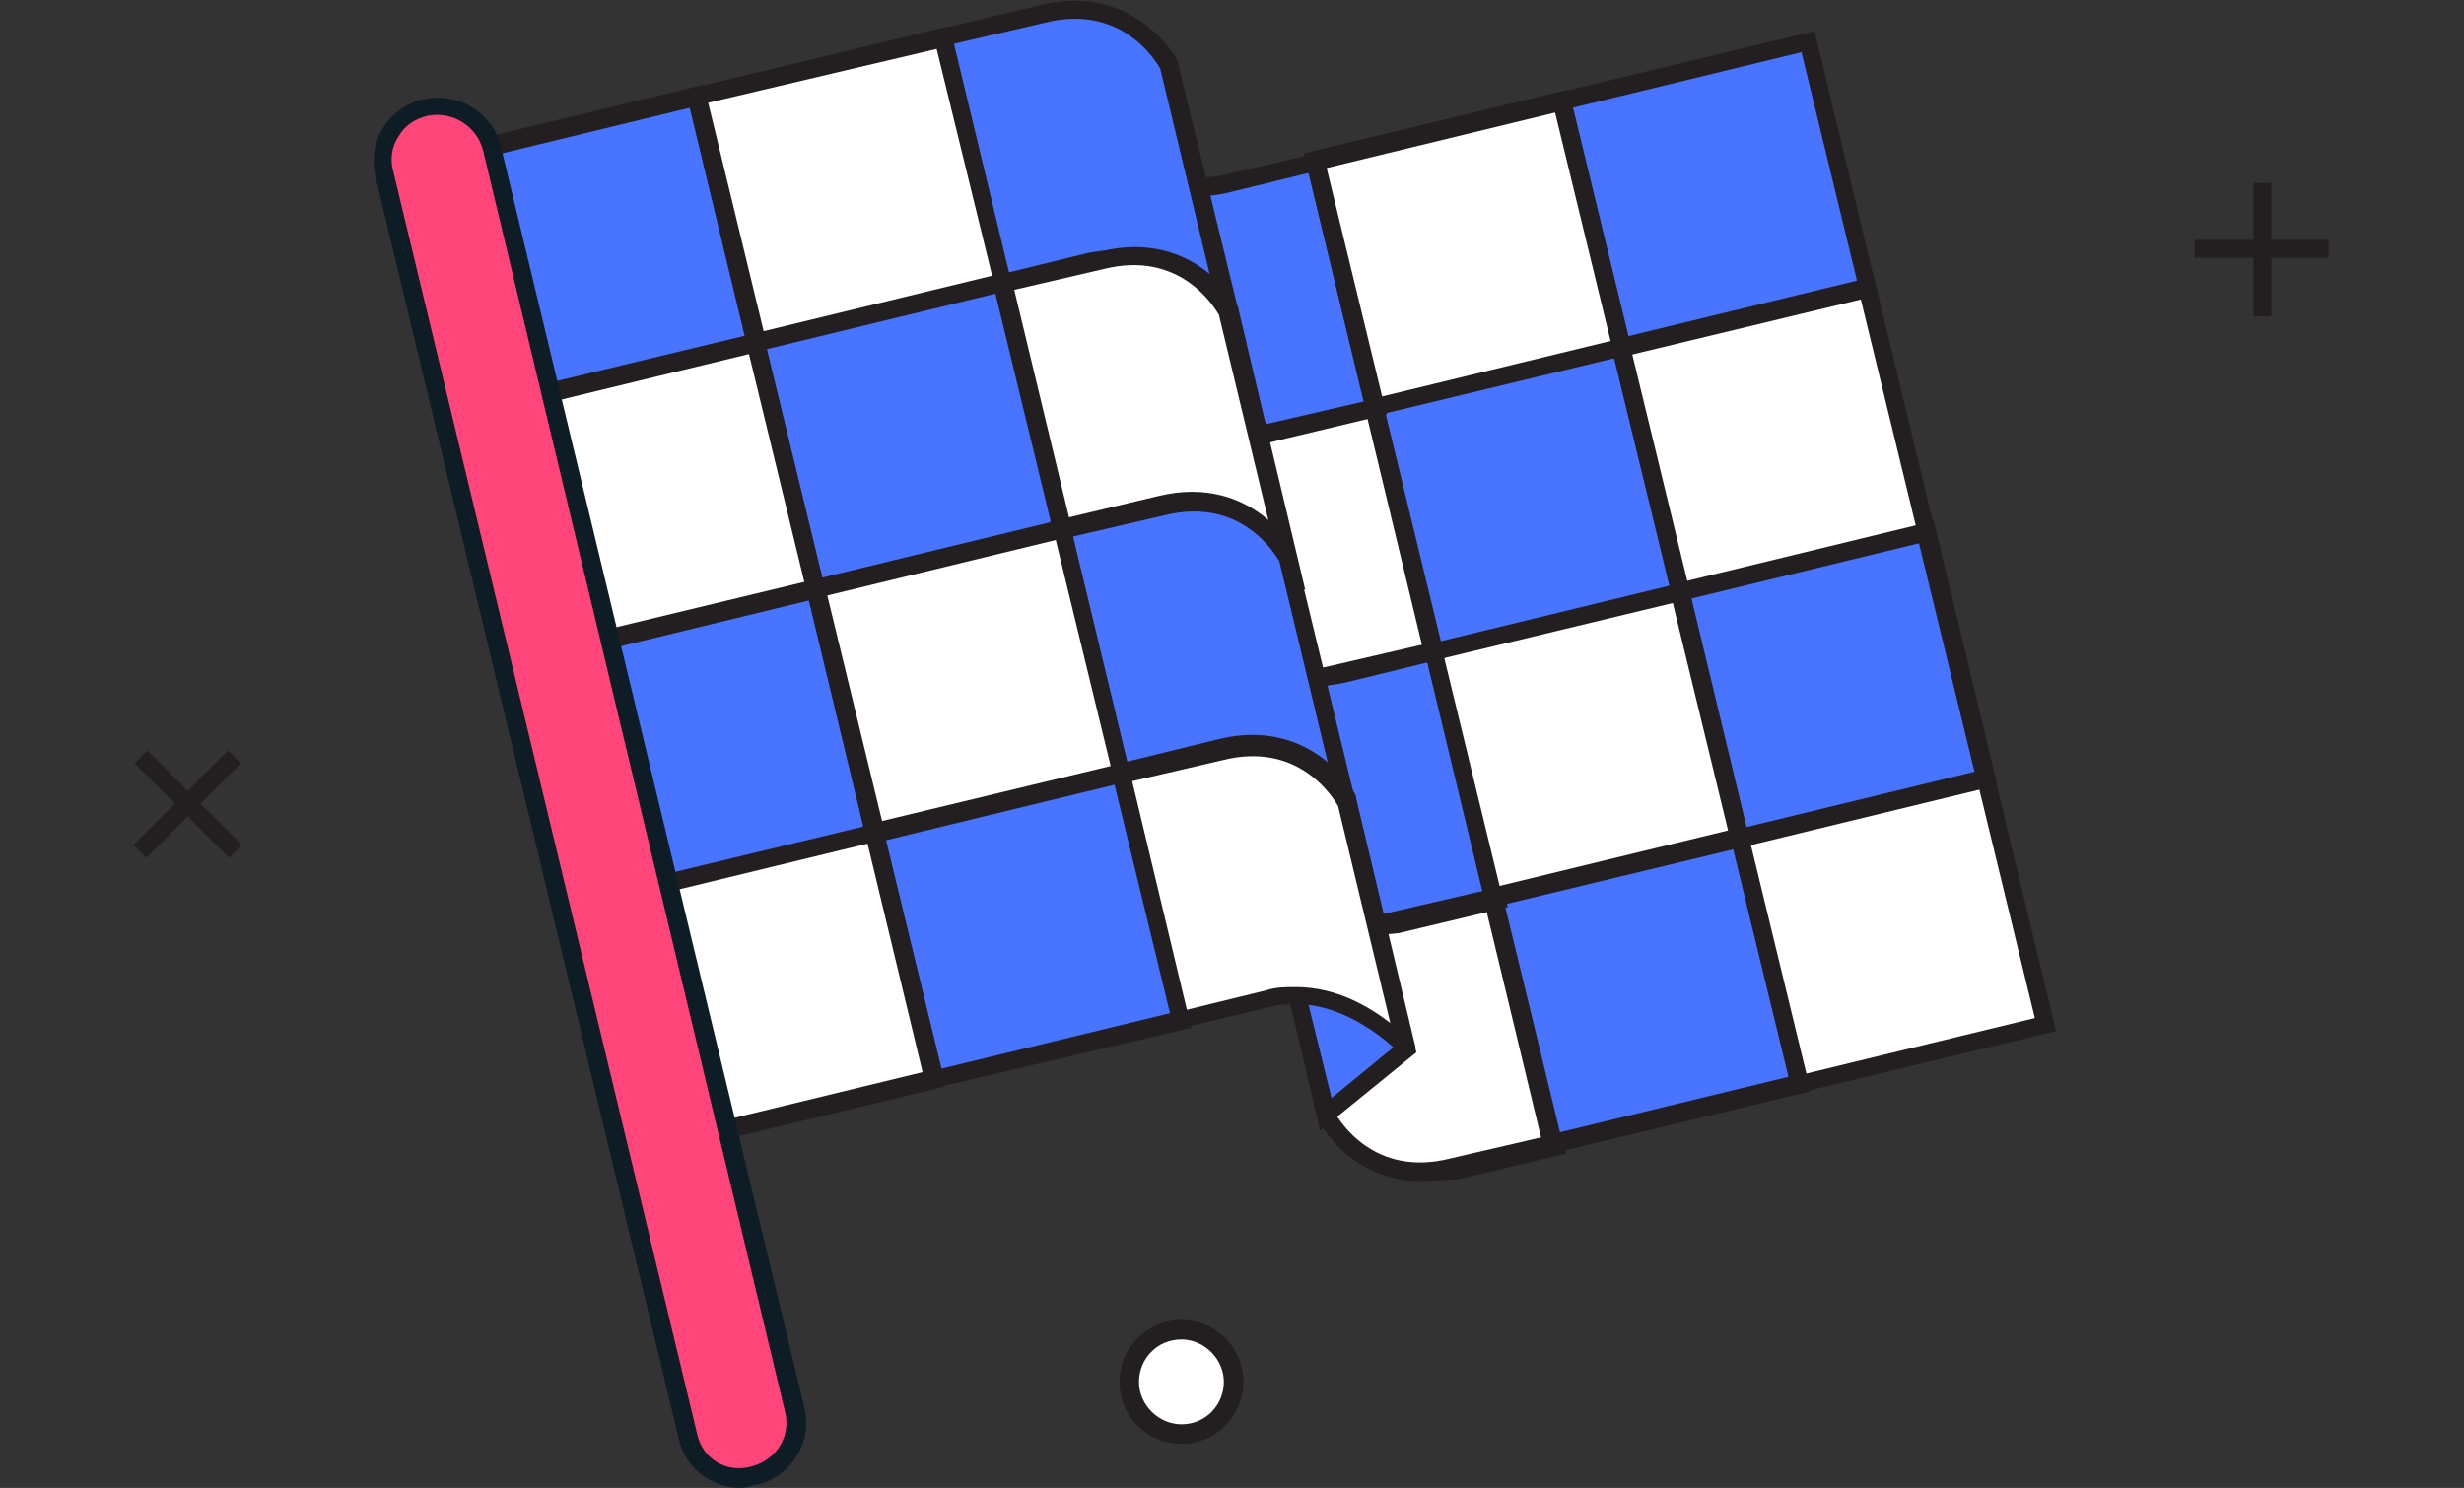 <?xml version="1.0" encoding="utf-8"?>
<!-- Generator: Adobe Illustrator 26.2.1, SVG Export Plug-In . SVG Version: 6.00 Build 0)  -->
<svg version="1.1" id="Layer_1" xmlns="http://www.w3.org/2000/svg" xmlns:xlink="http://www.w3.org/1999/xlink" x="0px" y="0px"
	 viewBox="0 0 151 91.2" style="enable-background:new 0 0 151 91.2;" xml:space="preserve">
<rect x="0" y="0" width="151" height="91.2" fill="#333333" stroke="none"/>
<g>
	<g>
		<g>
			<line style="fill:#FFFFFF;" x1="138.7" y1="11.2" x2="138.7" y2="19.4"/>
			<rect x="138.1" y="11.2" style="fill:#231F20;" width="1.1" height="8.2"/>
		</g>
		<g>
			<line style="fill:#FFFFFF;" x1="142.8" y1="15.3" x2="134.5" y2="15.3"/>
			<rect x="134.5" y="14.7" style="fill:#231F20;" width="8.2" height="1.1"/>
		</g>
	</g>
	<g>
		<g>
			<line style="fill:#FFFFFF;" x1="14.5" y1="46.4" x2="8.6" y2="52.2"/>
			
				<rect x="7.4" y="48.7" transform="matrix(0.707 -0.707 0.707 0.707 -31.484 22.601)" style="fill:#231F20;" width="8.2" height="1.1"/>
		</g>
		<g>
			<line style="fill:#FFFFFF;" x1="14.5" y1="52.2" x2="8.6" y2="46.4"/>
			
				<rect x="11" y="45.2" transform="matrix(0.707 -0.707 0.707 0.707 -31.484 22.601)" style="fill:#231F20;" width="1.1" height="8.2"/>
		</g>
	</g>
	<g>
		<circle style="fill:#FFFFFF;" cx="72.4" cy="84.7" r="3.2"/>
		<path style="fill:#231F20;" d="M72.4,88.5c-2.1,0-3.8-1.7-3.8-3.8s1.7-3.8,3.8-3.8c2.1,0,3.8,1.7,3.8,3.8S74.5,88.5,72.4,88.5z
			 M72.4,82.1c-1.5,0-2.6,1.2-2.6,2.6s1.2,2.6,2.6,2.6c1.5,0,2.6-1.2,2.6-2.6S73.8,82.1,72.4,82.1z"/>
	</g>
	<g>
		<g>
			
				<rect x="108.2" y="49.3" transform="matrix(-0.972 0.234 -0.234 -0.972 242.029 85.498)" style="fill:#FFFFFF;" width="15.5" height="15.5"/>
			<path style="fill:#231F20;" d="M109.8,67.1l-3.9-16.2l16.2-3.9l3.9,16.2L109.8,67.1z M107.3,51.8l3.4,14l14-3.4l-3.4-14
				L107.3,51.8z"/>
		</g>
		<g>
			<path style="fill:#FFFFFF;" d="M77.6,53.3c0,0,3.8,4.1,8.4,3c4.4-1.1,5.4-1.3,5.4-1.3l3.6,15.1c0,0-1.3,0.3-6.1,1.5
				c-5.4,1.3-7.7-3.2-7.7-3.2L77.6,53.3z"/>
			<path style="fill:#231F20;" d="M87.1,72.4c-4.4,0-6.3-3.7-6.3-3.7l0-0.1l-4.1-17.2l1.5,1.6c0,0,3.6,3.9,7.9,2.9l6-1.4l3.9,16.2
				l-6.7,1.6C88.4,72.3,87.7,72.4,87.1,72.4z M81.8,68.2c0.3,0.5,2.4,4,7.1,2.8l5.6-1.3l-3.4-14l-4.9,1.2c-3.2,0.8-6-0.8-7.6-2
				L81.8,68.2z"/>
		</g>
		<g>
			
				<rect x="93.1" y="53" transform="matrix(-0.972 0.234 -0.234 -0.972 213.09 96.192)" style="fill:#4874FF;" width="15.5" height="15.5"/>
			<path style="fill:#231F20;" d="M94.7,70.8l-3.9-16.2l16.2-3.9l3.9,16.2L94.7,70.8z M92.2,55.4l3.4,14l14-3.4l-3.4-14L92.2,55.4z"
				/>
		</g>
		<g>
			
				<rect x="104.5" y="34.2" transform="matrix(-0.972 0.234 -0.234 -0.972 231.335 56.559)" style="fill:#4874FF;" width="15.5" height="15.5"/>
			<path style="fill:#231F20;" d="M106.2,52l-3.9-16.2l16.2-3.9l3.9,16.2L106.2,52z M103.6,36.7l3.4,14l14-3.4l-3.4-14L103.6,36.7z"
				/>
		</g>
		<g>
			<path style="fill:#4874FF;" d="M74,38.2c0,0,3.8,4.1,8.4,3c4.4-1.1,5.4-1.3,5.4-1.3l3.6,15.1c0,0-1.3,0.3-6.1,1.5
				c-5.4,1.3-7.7-3.2-7.7-3.2L74,38.2z"/>
			<path style="fill:#231F20;" d="M83.5,57.3c-4.4,0-6.3-3.7-6.3-3.7l0-0.1l-4.1-17.2l1.5,1.6c0,0,3.6,3.9,7.9,2.9l6-1.4l3.9,16.2
				l-6.7,1.6C84.8,57.3,84.1,57.3,83.5,57.3z M78.2,53.1c0.3,0.5,2.4,4,7.1,2.8l5.6-1.3l-3.4-14l-4.9,1.2c-3.2,0.8-6-0.8-7.6-2
				L78.2,53.1z"/>
		</g>
		<g>
			
				<rect x="89.4" y="37.9" transform="matrix(-0.972 0.234 -0.234 -0.972 202.396 67.253)" style="fill:#FFFFFF;" width="15.5" height="15.5"/>
			<path style="fill:#231F20;" d="M91.1,55.7l-3.9-16.2l16.2-3.9l3.9,16.2L91.1,55.7z M88.5,40.3l3.4,14l14-3.4l-3.4-14L88.5,40.3z"
				/>
		</g>
		<g>
			
				<rect x="100.9" y="19.1" transform="matrix(-0.972 0.234 -0.234 -0.972 220.641 27.62)" style="fill:#FFFFFF;" width="15.5" height="15.5"/>
			<path style="fill:#231F20;" d="M102.5,36.9l-3.9-16.2l16.2-3.9l3.9,16.2L102.5,36.9z M100,21.6l3.4,14l14-3.4l-3.4-14L100,21.6z"
				/>
		</g>
		<g>
			<path style="fill:#FFFFFF;" d="M70.3,23.1c0,0,3.8,4.1,8.4,3c4.4-1.1,5.4-1.3,5.4-1.3l3.6,15.1c0,0-1.3,0.3-6.1,1.5
				c-5.4,1.3-7.7-3.2-7.7-3.2L70.3,23.1z"/>
			<path style="fill:#231F20;" d="M79.8,42.2c-4.4,0-6.3-3.7-6.3-3.7l0-0.1L69.3,21l1.5,1.6c0,0,3.6,3.9,7.9,2.9l6-1.4l3.9,16.2
				l-6.7,1.6C81.1,42.1,80.5,42.2,79.8,42.2z M74.5,38c0.3,0.5,2.4,4,7.1,2.8l5.6-1.3l-3.4-14l-4.9,1.2c-3.2,0.8-6-0.8-7.6-2
				L74.5,38z"/>
		</g>
		<g>
			
				<rect x="85.8" y="22.8" transform="matrix(-0.972 0.234 -0.234 -0.972 191.757 38.462)" style="fill:#4874FF;" width="15.5" height="15.5"/>
			<path style="fill:#231F20;" d="M87.4,40.6l-3.9-16.2l16.2-3.9l3.9,16.2L87.4,40.6z M84.9,25.3l3.4,14l14-3.4l-3.4-14L84.9,25.3z"
				/>
		</g>
		<g>
			
				<rect x="97.3" y="4.2" transform="matrix(-0.972 0.234 -0.234 -0.972 210.056 -1.023)" style="fill:#4874FF;" width="15.5" height="15.5"/>
			<path style="fill:#231F20;" d="M98.9,22L95,5.8l16.2-3.9l3.9,16.2L98.9,22z M96.4,6.6l3.4,14l14-3.4l-3.4-14L96.4,6.6z"/>
		</g>
		<g>
			<path style="fill:#4874FF;" d="M66.8,8.2c0,0,3.8,4.1,8.4,3c4.4-1.1,5.4-1.3,5.4-1.3L84.3,25c0,0-1.3,0.3-6.1,1.5
				c-5.4,1.3-7.7-3.2-7.7-3.2L66.8,8.2z"/>
			<path style="fill:#231F20;" d="M76.2,27.3c-4.4,0-6.3-3.7-6.3-3.7l0-0.1L65.7,6.2l1.5,1.6c0,0,3.6,3.9,7.9,2.9l6-1.4L85,25.4
				L78.3,27C77.6,27.2,76.9,27.3,76.2,27.3z M70.9,23.1c0.3,0.5,2.4,4,7.1,2.8l5.6-1.3l-3.4-14l-4.9,1.2c-3.2,0.8-6-0.8-7.6-2
				L70.9,23.1z"/>
		</g>
		<g>
			<path style="fill:#4874FF;" d="M81.2,68.3l4.9-4c0,0-1.7-6-7-4.7C79.8,62.4,81.2,68.3,81.2,68.3z"/>
			<path style="fill:#231F20;" d="M80.9,69.3l-2.4-10.2L79,59c4.6-1.1,7.1,2.9,7.7,5.1l0.1,0.4L80.9,69.3z M79.8,60l1.8,7.3l3.9-3.2
				C85.1,62.9,83.5,59.5,79.8,60z"/>
		</g>
		<g>
			
				<rect x="82.2" y="7.8" transform="matrix(-0.972 0.234 -0.234 -0.972 181.118 9.671)" style="fill:#FFFFFF;" width="15.5" height="15.5"/>
			<path style="fill:#231F20;" d="M83.8,25.6L79.9,9.4l16.2-3.9l3.9,16.2L83.8,25.6z M81.3,10.3l3.4,14l14-3.4l-3.4-14L81.3,10.3z"
				/>
		</g>
		<g>
			
				<rect x="29.2" y="7.5" transform="matrix(0.972 -0.234 0.234 0.972 -2.546 9.068)" style="fill:#4874FF;" width="15.5" height="15.5"/>
			<path style="fill:#231F20;" d="M30.8,25.3L26.9,9.1l16.2-3.9L47,21.4L30.8,25.3z M28.3,10l3.4,14l14-3.4l-3.4-14L28.3,10z"/>
		</g>
		<g>
			<path style="fill:#4874FF;" d="M75.3,19.1c0,0-3.8-4.1-8.4-3c-4.4,1.1-5.4,1.3-5.4,1.3L57.8,2.3c0,0,1.3-0.3,6.1-1.5
				C69.4-0.5,71.7,4,71.7,4L75.3,19.1z"/>
			<path style="fill:#231F20;" d="M76.4,21.1l-1.5-1.6c0,0-3.6-3.9-7.9-2.9l-6,1.4L57.1,1.9l6.7-1.6c5.8-1.4,8.4,3.4,8.4,3.5l0,0.1
				L76.4,21.1z M68.5,15.3c2.5,0,4.5,1.2,5.8,2.2L71.1,4.2c-0.3-0.5-2.4-4-7.1-2.8l-5.6,1.3l3.4,14l4.9-1.2
				C67.3,15.4,67.9,15.3,68.5,15.3z"/>
		</g>
		<g>
			
				<rect x="44.3" y="3.9" transform="matrix(0.972 -0.234 0.234 0.972 -1.278 12.499)" style="fill:#FFFFFF;" width="15.5" height="15.5"/>
			<path style="fill:#231F20;" d="M45.9,21.7L42,5.5l16.2-3.9l3.9,16.2L45.9,21.7z M43.4,6.3l3.4,14l14-3.4L57.4,3L43.4,6.3z"/>
		</g>
		<g>
			
				<rect x="32.8" y="22.6" transform="matrix(0.972 -0.234 0.234 0.972 -5.976 10.336)" style="fill:#FFFFFF;" width="15.5" height="15.5"/>
			<path style="fill:#231F20;" d="M34.5,40.4l-3.9-16.2l16.2-3.9l3.9,16.2L34.5,40.4z M31.9,25.1l3.4,14l14-3.4l-3.4-14L31.9,25.1z"
				/>
		</g>
		<g>
			<path style="fill:#FFFFFF;" d="M78.9,34.2c0,0-3.8-4.1-8.4-3c-4.4,1.1-5.4,1.3-5.4,1.3l-3.6-15.1c0,0,1.3-0.3,6.1-1.5
				c5.4-1.3,7.7,3.2,7.7,3.2L78.9,34.2z"/>
			<path style="fill:#231F20;" d="M80,36.2l-1.5-1.6c0,0-3.6-3.9-7.9-2.9l-6,1.4L60.8,17l6.7-1.6c5.8-1.4,8.4,3.4,8.4,3.5l0,0.1
				L80,36.2z M72.1,30.4c2.5,0,4.5,1.2,5.8,2.2l-3.2-13.3c-0.3-0.5-2.4-4-7.1-2.8l-5.6,1.3l3.4,14l4.9-1.2
				C71,30.5,71.6,30.4,72.1,30.4z"/>
		</g>
		<g>
			
				<rect x="47.9" y="19" transform="matrix(0.972 -0.234 0.234 0.972 -4.709 13.766)" style="fill:#4874FF;" width="15.5" height="15.5"/>
			<path style="fill:#231F20;" d="M49.6,36.8l-3.9-16.2l16.2-3.9l3.9,16.2L49.6,36.8z M47,21.4l3.4,14l14-3.4l-3.4-14L47,21.4z"/>
		</g>
		<g>
			
				<rect x="36.5" y="37.7" transform="matrix(0.972 -0.234 0.234 0.972 -9.407 11.604)" style="fill:#4874FF;" width="15.5" height="15.5"/>
			<path style="fill:#231F20;" d="M38.1,55.5l-3.9-16.2l16.2-3.9l3.9,16.2L38.1,55.5z M35.6,40.2l3.4,14l14-3.4l-3.4-14L35.6,40.2z"
				/>
		</g>
		<g>
			<path style="fill:#4874FF;" d="M82.6,49.3c0,0-3.8-4.1-8.4-3c-4.4,1.1-5.4,1.3-5.4,1.3l-3.6-15.1c0,0,1.3-0.3,6.1-1.5
				c5.4-1.3,7.7,3.2,7.7,3.2L82.6,49.3z"/>
			<path style="fill:#231F20;" d="M83.6,51.3l-1.5-1.6c0,0-3.6-3.9-7.9-2.9l-6,1.4l-3.9-16.2l6.7-1.6c5.8-1.4,8.4,3.4,8.4,3.5l0,0.1
				L83.6,51.3z M75.8,45.5c2.5,0,4.5,1.2,5.8,2.2l-3.2-13.3c-0.3-0.5-2.4-4-7.1-2.8l-5.6,1.3l3.4,14l4.9-1.2
				C74.6,45.6,75.2,45.5,75.8,45.5z"/>
		</g>
		<g>
			
				<rect x="51.6" y="34.1" transform="matrix(0.972 -0.234 0.234 0.972 -8.139 15.034)" style="fill:#FFFFFF;" width="15.5" height="15.5"/>
			<path style="fill:#231F20;" d="M53.2,51.9l-3.9-16.2l16.2-3.9L69.4,48L53.2,51.9z M50.7,36.5l3.4,14l14-3.4l-3.4-14L50.7,36.5z"
				/>
		</g>
		<g>
			
				<rect x="40.1" y="52.7" transform="matrix(0.972 -0.234 0.234 0.972 -12.802 12.858)" style="fill:#FFFFFF;" width="15.5" height="15.5"/>
			<path style="fill:#231F20;" d="M41.7,70.5l-3.9-16.2L54,50.4l3.9,16.2L41.7,70.5z M39.2,55.1l3.4,14l14-3.4l-3.4-14L39.2,55.1z"
				/>
		</g>
		<g>
			<path style="fill:#FFFFFF;" d="M86.2,64.3c0,0-3.8-4.1-8.4-3c-4.4,1.1-5.4,1.3-5.4,1.3l-3.6-15.1c0,0,1.3-0.3,6.1-1.5
				c5.4-1.3,7.7,3.2,7.7,3.2L86.2,64.3z"/>
			<path style="fill:#231F20;" d="M86.2,64.8c-0.2,0-0.3-0.1-0.4-0.2c0,0-3.6-3.9-7.9-2.9l-5.4,1.3c-0.3,0.1-0.6-0.1-0.7-0.4
				l-3.6-15.1c-0.1-0.3,0.1-0.6,0.4-0.7l6.1-1.5c5.8-1.4,8.4,3.4,8.4,3.5c0,0,0,0.1,0,0.1l3.6,15.1c0.1,0.3-0.1,0.5-0.3,0.6
				C86.4,64.8,86.3,64.8,86.2,64.8z M79.4,60.5c2.5,0,4.5,1.2,5.8,2.2L82,49.4c-0.3-0.5-2.4-4-7.1-2.8l-5.6,1.3l3.4,14l4.9-1.2
				C78.2,60.5,78.8,60.5,79.4,60.5z"/>
		</g>
		<g>
			
				<rect x="55.2" y="49" transform="matrix(0.972 -0.234 0.234 0.972 -11.535 16.289)" style="fill:#4874FF;" width="15.5" height="15.5"/>
			<path style="fill:#231F20;" d="M56.8,66.8l-3.9-16.2l16.2-3.9L73,63L56.8,66.8z M54.3,51.5l3.4,14l14-3.4l-3.4-14L54.3,51.5z"/>
		</g>
		<g>
			<path style="fill:#FF457A;" d="M46.6,90.4l-0.9,0.2c-1.6,0.4-3.2-0.6-3.6-2.2L23.4,10.3C23,8.7,24,7.1,25.6,6.7l0.9-0.2
				c1.6-0.4,3.2,0.6,3.6,2.2l18.8,78.1C49.2,88.4,48.2,90,46.6,90.4z"/>
			<path style="fill:#0E1D25;" d="M45.4,91.2c-1.8,0-3.4-1.2-3.8-3L23,10.8c-0.2-1-0.1-2.1,0.5-3C24,7,24.9,6.3,25.9,6.1
				c2.2-0.5,4.3,0.8,4.8,2.9l18.6,77.3c0.5,2.1-0.8,4.2-2.9,4.7l-0.1,0C46,91.1,45.7,91.2,45.4,91.2z M46,89.9l0.2,0.5L46,89.9
				c1.6-0.4,2.5-1.9,2.1-3.4L29.6,9.2c-0.4-1.5-1.9-2.4-3.4-2.1c-0.8,0.2-1.4,0.6-1.8,1.3c-0.4,0.6-0.5,1.4-0.3,2.1l18.6,77.3
				C43,89.4,44.5,90.3,46,89.9z"/>
		</g>
	</g>
</g>
</svg>
